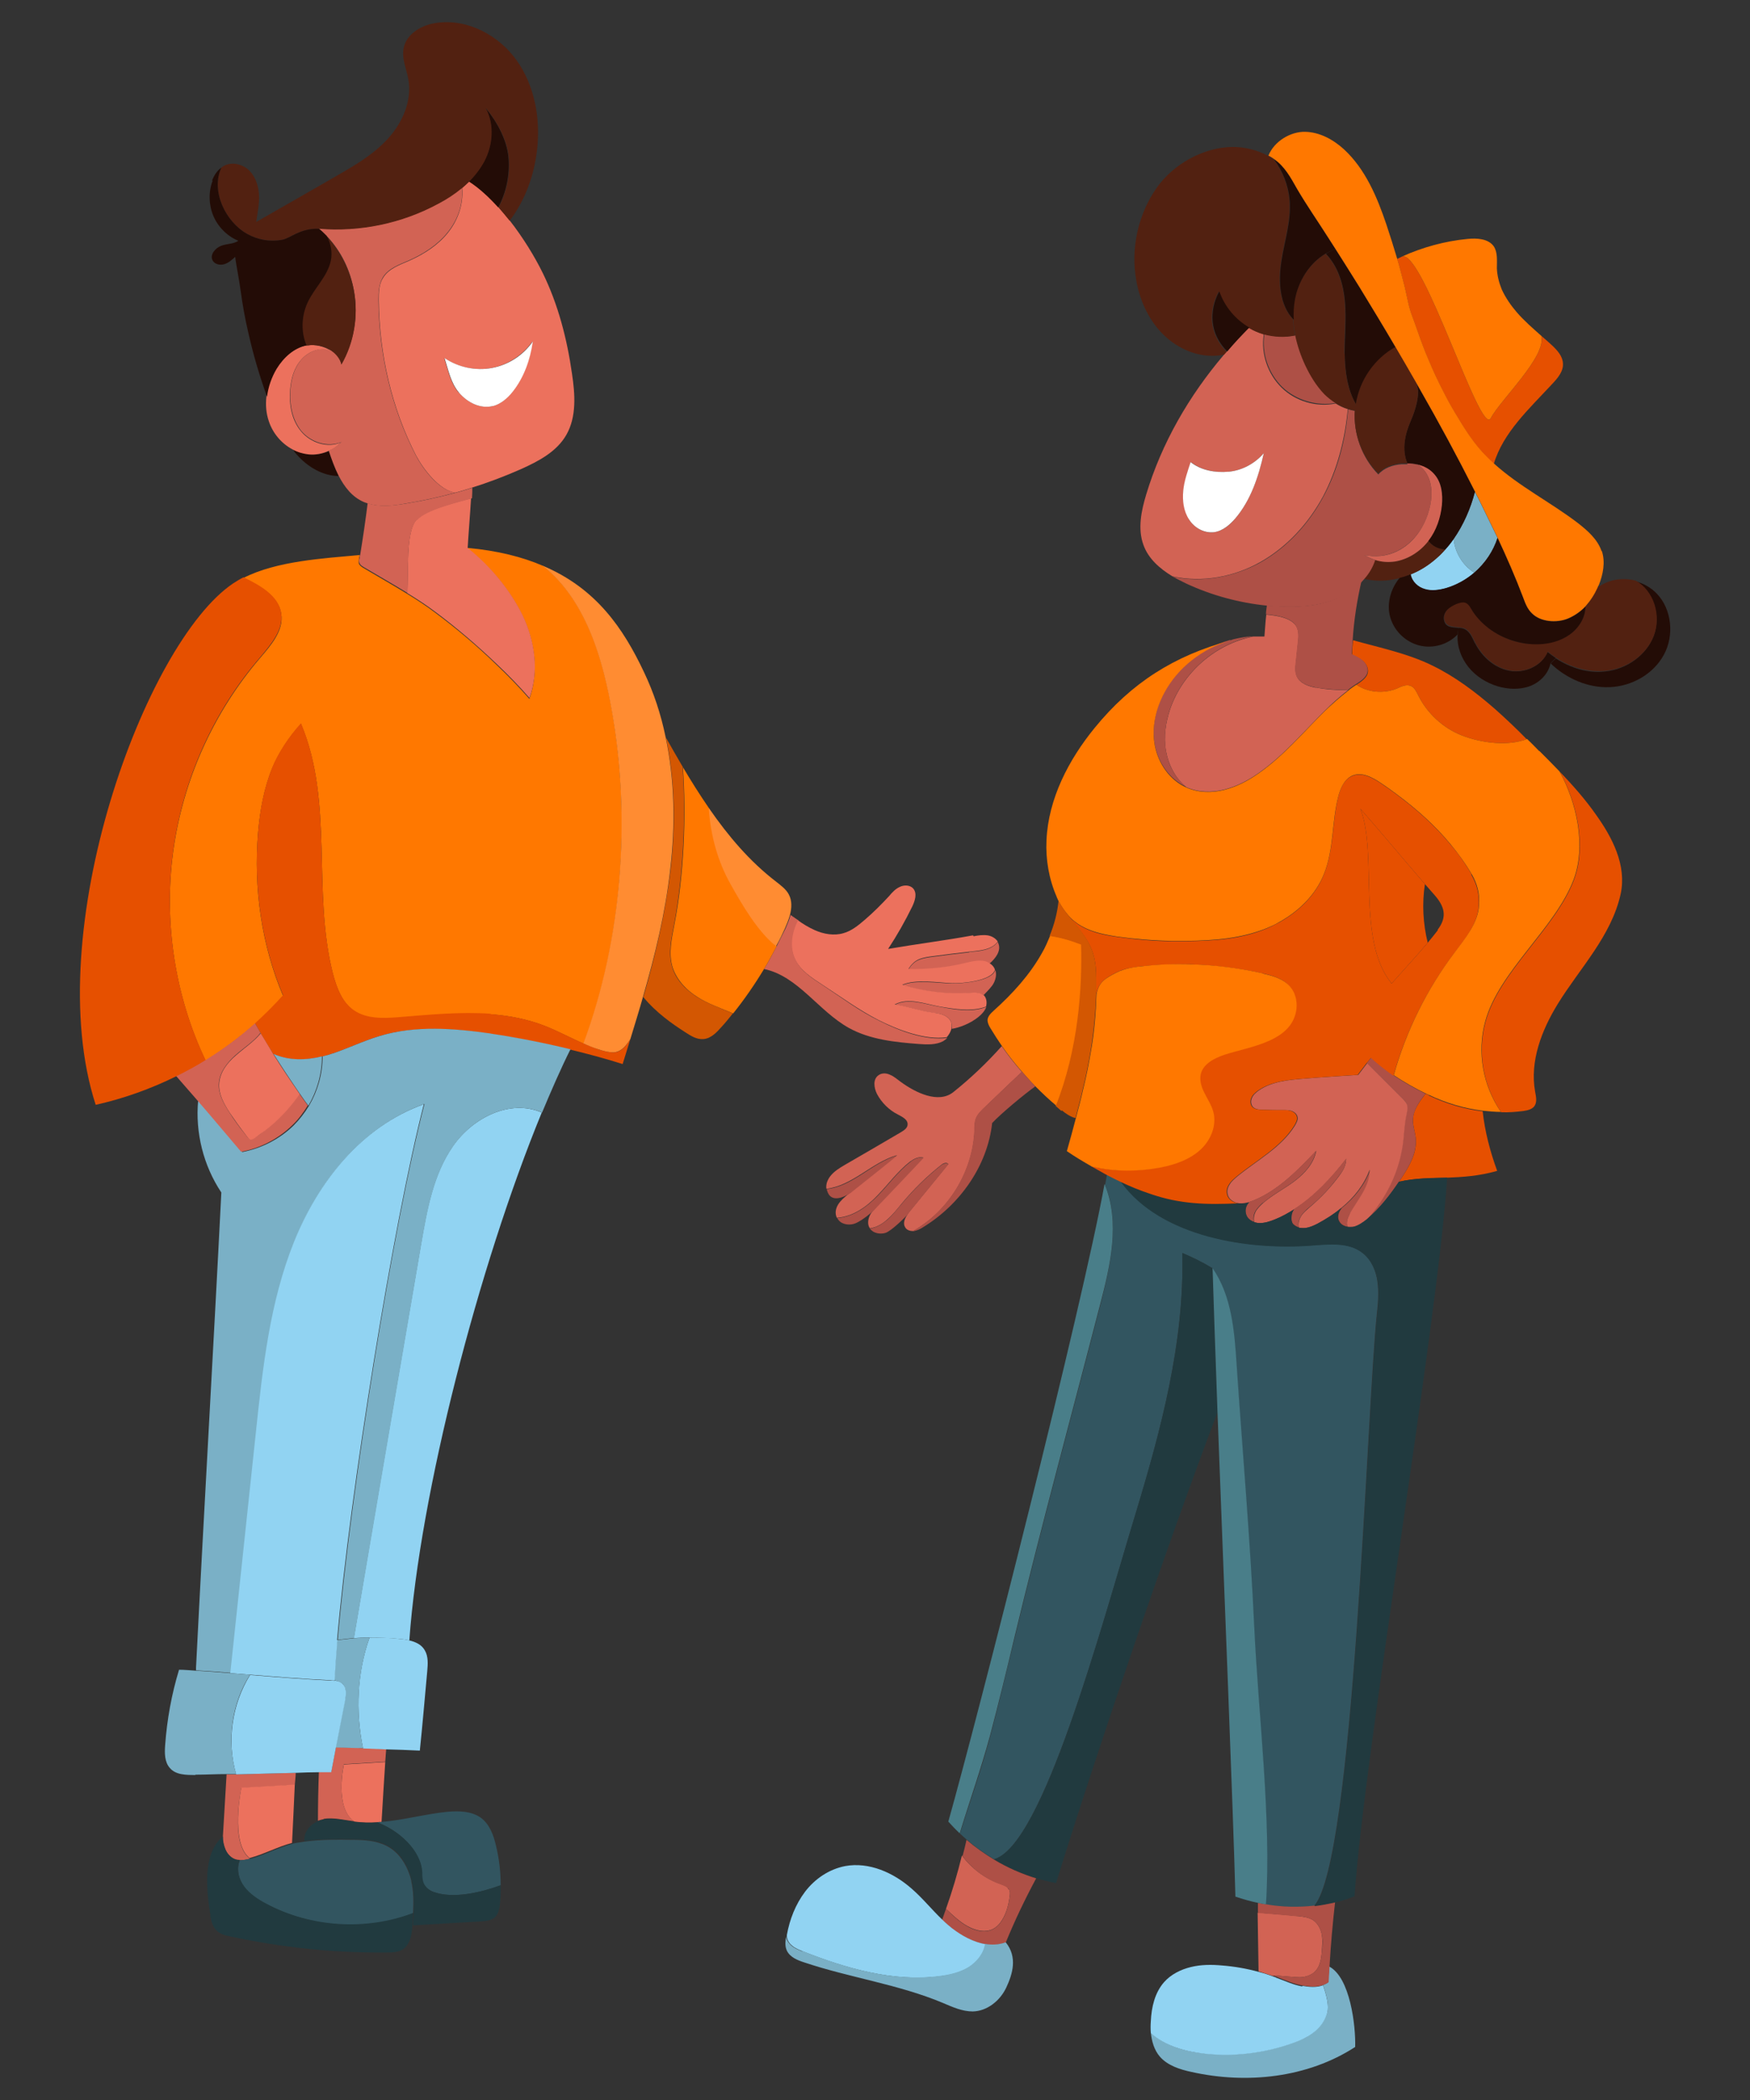 <?xml version="1.0" encoding="UTF-8"?>
<svg xmlns="http://www.w3.org/2000/svg" id="Ebene_1" data-name="Ebene 1" version="1.1" viewBox="0 0 566.9 680.3">
  <rect x="0" y="0" width="566.9" height="680.3" fill="#333333" stroke="none"/>
  <defs>
    <style>
      .cls-1 {
        fill: #ff8c32;
      }

      .cls-1, .cls-2, .cls-3, .cls-4, .cls-5, .cls-6, .cls-7, .cls-8, .cls-9, .cls-10, .cls-11, .cls-12, .cls-13, .cls-14, .cls-15 {
        stroke-width: 0px;
      }

      .cls-2 {
        fill: #213a3f;
      }

      .cls-3 {
        fill: #522111;
      }

      .cls-4 {
        fill: #d35702;
      }

      .cls-5 {
        fill: #230c06;
      }

      .cls-6 {
        fill: #e65000;
      }

      .cls-7 {
        fill: #7ab0c6;
      }

      .cls-8 {
        fill: #ff7800;
      }

      .cls-9 {
        fill: #325560;
      }

      .cls-10 {
        fill: #d26354;
      }

      .cls-11 {
        fill: #91d3f2;
      }

      .cls-12 {
        fill: #ae5046;
      }

      .cls-13 {
        fill: #fff;
      }

      .cls-14 {
        fill: #ec715d;
      }

      .cls-15 {
        fill: #497e89;
      }
    </style>
  </defs>
  <g>
    <path class="cls-10" d="M95.8,574.2c0,1.2-.2,2.6-.3,4l-17.3,1s-3.9,18.1,2.8,22.9h0c-1.1.3-2.2.5-3.3.5-.7,0-1.3-.1-1.9-.4-1.3-.6-2.2-1.8-2.8-3.1s-.9-2.7-.8-4.1c.4-6.8.8-13.7,1.2-20.2,1,0,2.1,0,3.1,0,6.5-.2,12.9-.3,19.3-.5Z"></path>
    <path class="cls-14" d="M81,602c-6.6-4.8-2.8-22.9-2.8-22.9l17.3-1c-.3,6.1-.6,13.6-.9,18.9-4.6,1.2-8.7,3.5-13.4,4.8,0,0-.2,0-.3,0h0Z"></path>
    <path class="cls-9" d="M133.2,609.3c.8,3.4.8,7,.6,10.5-15.3,5.9-33.2,4.7-47.7-3.1-2.7-1.4-5.3-3.1-7-5.5-1.8-2.4-2.6-5.7-1.4-8.6h0c1.1,0,2.2-.2,3.3-.5,0,0,.2,0,.3,0,4.7-1.3,8.8-3.6,13.4-4.8.6-.2,1.3-.3,1.9-.4.6-.1,1.3-.2,1.9-.3,5.1-.7,10.3-.7,15.4-.6,3.9,0,7.9.2,11.4,2,4.3,2.2,6.9,6.8,8,11.5Z"></path>
    <path class="cls-14" d="M111.4,571.6l13.4-.8c-.4,6.1-.8,12.6-1.2,19.4-.5,0-1,0-1.5.1-2.4.2-4.8.1-7.3-.2-6.6-4.4-3.4-18.5-3.4-18.5Z"></path>
    <path class="cls-10" d="M104.9,589.3c-.6.1-1.3.3-1.9.5,0-5.3.1-10.4.3-15.9,1.3,0,2.6,0,4,0,.5-2.6,1-5.2,1.5-7.9,2.9,0,5.9.2,8.9.3,2.5,0,4.9.2,7.4.3-.1,1.3-.2,2.7-.3,4.1l-13.4.8s-3.2,14.2,3.4,18.5c-3.3-.4-6.7-1.3-10-.8Z"></path>
    <path class="cls-10" d="M314,308.4c3-.3,7.1-.4,9.2-3.3,0,.2.2.3.2.5,1,2.3-.8,4.8-2.9,6.6-.8-.5-1.7-.7-2.6-.8-1.7-.1-3.3.3-5,.7-6.1,1.4-12.4,2.1-18.6,2,.8-1.4,1.9-2.6,3.5-3.2,1.5-.6,3.2-.8,4.8-1,3.8-.5,7.6-1,11.4-1.4Z"></path>
    <path class="cls-10" d="M318.6,322.4c-1.2-.9-2.8-.8-4.3-.7-7.4.5-14.9-.3-21.9-2.6,4.3-1.8,11.5-.6,16.1-.5,2.7,0,12.9-.6,13.9-4.4.5,1.3.2,2.8-.4,4.1-.7,1.4-1.9,2.5-3.4,4.1Z"></path>
    <path class="cls-10" d="M319.5,326.2c-.5,1.3-1.4,2.3-2.5,3.2-2.7,2.2-6.2,3.5-8.7,3.9.2-.9,0-1.9-.4-2.7-1.1-1.8-3.5-2.3-5.7-2.5-4.1-.5-8.2-2.1-12.3-2.6,4.5-2.3,9.6-.2,14.8.7,4.8.9,10.2,1.8,14.8,0Z"></path>
    <path class="cls-14" d="M315.4,303.3c1.5-.3,3-.5,4.5-.3,1.3.2,2.6.9,3.3,2-2.1,2.9-6.2,2.9-9.2,3.3-3.8.4-7.6.9-11.4,1.4-1.6.2-3.3.4-4.8,1-1.5.6-2.7,1.8-3.5,3.2,6.3.1,12.5-.5,18.6-2,1.6-.4,3.3-.8,5-.7.9,0,1.9.3,2.6.8.7.4,1.2.9,1.6,1.6,0,.2.2.3.2.5-1,3.8-11.2,4.5-13.9,4.4-4.6-.2-11.8-1.4-16.1.5,7,2.2,14.5,3.1,21.9,2.6,1.5-.1,3.2-.2,4.3.7,0,0,0,0,.1,0,1,.9,1.2,2.5.8,3.8-4.6,1.7-10,.8-14.8,0-5.1-.9-10.3-3.1-14.8-.7,4.1.5,8.2,2.1,12.3,2.6,2.1.3,4.5.7,5.7,2.5.5.8.6,1.8.4,2.7-.2,1-.8,2-1.5,2.8-7,1-15.6-2.3-22-5.5-6.3-3.2-12-7.4-18-11.3-3.5-2.3-7.4-4.7-9.2-8.5-1.9-3.9-1.3-8.6.8-12.7,1.8,1.3,3.6,2.4,5.6,3.3,2.9,1.3,6.3,1.9,9.3,1,2.6-.7,4.8-2.5,6.9-4.3,2.8-2.4,5.4-5,7.9-7.7,1-1.2,2.1-2.4,3.5-3,1.4-.7,3.3-.6,4.3.5,1.4,1.6.6,4-.3,5.9-2.3,4.7-4.9,9.3-7.8,13.7,9.3-1.6,18.2-2.7,27.5-4.4Z"></path>
    <path class="cls-10" d="M258.5,298.2c-2.1,4.1-2.7,8.8-.8,12.7,1.8,3.8,5.7,6.2,9.2,8.5,5.9,3.9,11.6,8.2,18,11.3,6.3,3.2,14.9,6.5,22,5.5-.4.4-.9.8-1.4,1.1-2.3,1.2-5.1,1.1-7.8.9-7.8-.6-15.8-1.4-22.7-5.2-9.9-5.5-16.5-16.8-27.5-19.1h0c1.5-2.4,2.8-4.9,4.1-7.4,1-1.9,1.9-3.9,2.9-5.8.6-1.4,1.2-2.8,1.6-4.3.9.6,1.7,1.2,2.6,1.8Z"></path>
    <path class="cls-8" d="M221.1,248.3c2.7,4.6,5.6,9.2,8.7,13.7h0c.6,8.5,2.8,16.9,7.1,24.5,3.7,6.5,8.7,15.3,14.7,20-1.3,2.5-2.6,4.9-4.1,7.4-3,5-6.4,9.9-10,14.4-4.2-1.8-8.2-3.1-11.7-5.4-3.5-2.2-6.6-5.5-7.9-9.5-1.4-4.5-.3-9.4.6-14.1,3-15.4,3.9-35.1,2.7-51h0Z"></path>
    <path class="cls-4" d="M215.6,238.7c1.8,3.2,3.6,6.4,5.5,9.6h0c1.2,16,.2,35.6-2.7,51-.9,4.7-2,9.5-.6,14.1,1.2,4,4.3,7.2,7.9,9.5,3.5,2.2,7.5,3.6,11.7,5.4-1.2,1.5-2.4,3-3.7,4.4-1.6,1.8-3.4,3.7-5.8,3.9-2.1.2-4.1-1-5.9-2.2-4.2-2.7-9.4-6.3-13.6-11.4,3.9-13.5,7.1-27,8.8-41.1,1.7-14.3,1.5-29.1-1.5-43.1Z"></path>
    <path class="cls-1" d="M229.8,262c6.1,8.8,13,17,21.6,23.6,1.5,1.2,3.2,2.4,4.1,4.1,1.1,2,1,4.4.4,6.7-.4,1.5-1,2.9-1.6,4.3-.9,2-1.8,3.9-2.9,5.8-5.9-4.6-11-13.4-14.7-20-4.3-7.6-6.5-16-7.1-24.5h0Z"></path>
    <path class="cls-8" d="M151.6,177.5c9.6.9,17.6,2.9,24.3,5.8h0c14.6,11.5,19.7,31.8,22.4,47.1,6.1,35.2,3.3,74-9.2,107.7-4.2-1.8-8.2-4-12.5-5.7-5.6-2.2-11.6-3.4-17.6-3.8-9.9-.7-19.9.3-29.8,1.1-5,.4-10.4.6-14.5-2.2-3.9-2.7-5.7-7.6-6.9-12.2-6.7-26.6.4-55.4-10.3-80.8-3.9,4.2-7.3,9.5-9.3,14.3-2.7,6.6-4,13.8-4.6,21-1.5,17.9,1.1,36.3,8.1,52.8-2.8,3.2-5.9,6.3-9.1,9.1-5,4.4-10.4,8.4-16,11.9-9.9-20.8-13.6-44.7-10.5-67.7,3.1-23,13-45.1,28.2-62.8,3.5-4.1,7.7-8.9,6.8-14.3-.9-5.7-6.9-9-12.2-11.6,10.8-5.5,25.8-6.3,37.6-7.4,0,.4-.1.7-.2,1.1,0,.6-.2,1.2,0,1.8.3.5.8.9,1.3,1.2,4.7,2.8,9.5,5.5,14.2,8.4h0c3.1,1.9,6.2,3.9,9.1,6.1,7,5.2,13.6,10.8,19.9,16.9,3.7,3.5,7.3,7.2,10.7,11.1,3.1-8.7,1.8-18.6-2.2-26.9-4-8.3-10.6-16.1-17.8-21.8Z"></path>
    <path class="cls-6" d="M158.9,328.5c6,.5,12,1.6,17.6,3.8,4.3,1.7,8.3,3.9,12.5,5.7,1.5.6,3,1.2,4.5,1.8,1.7.6,3.5,1.1,5.3,1.1,1.8,0,3.6-1.3,5.4-4.3-.8,2.7-1.7,5.4-2.5,8.1-5.6-1.8-11.3-3.3-17-4.7-8.6-2.1-17.2-3.8-26-5.1-12-1.8-24.4-2.7-36,.8-5.6,1.7-10.9,4.4-16.6,6.1-.6.2-1.3.4-1.9.5-5.2,1.2-10.7,1.4-15.7-.9h0c-1.4-2.3-2.8-4.5-4.1-6.8-.6-1-1.2-2.1-1.8-3.1,3.2-2.9,6.2-5.9,9.1-9.1-7-16.5-9.6-34.9-8.1-52.8.6-7.2,1.9-14.3,4.6-21,1.9-4.7,5.4-10,9.3-14.3,10.7,25.4,3.6,54.2,10.3,80.8,1.2,4.6,2.9,9.5,6.9,12.2,4.1,2.8,9.5,2.6,14.5,2.2,9.9-.8,19.9-1.8,29.8-1.1Z"></path>
    <path class="cls-14" d="M152,58.7c3.2,2.1,6.5,5,9.5,8.4,1.2,1.4,2.4,2.8,3.6,4.3,4.3,5.5,8.1,11.7,10.7,17,5,10.2,7.9,21.4,9.5,32.7,1,6.6,1.5,13.9-1.8,19.7-3.1,5.5-9,8.6-14.8,11.2-5.2,2.3-10.5,4.3-15.9,6h0c-1.8.6-3.5,1.1-5.3,1.6-5.1-.7-10.3-7.5-12.7-12-8-15.5-11.9-32.9-12.1-50.3,0-2.5,0-5.2,1.4-7.3,1.8-3,5.4-4.2,8.6-5.6,4.7-2.1,9.2-5,12.4-9,3.2-4,5.1-9.2,4.6-14.5.8-.7,1.5-1.3,2.3-2.1h0ZM148.7,127.2c2.7,3.2,7.1,5.4,11.1,4.3,2.5-.7,4.5-2.5,6.1-4.5,3.7-4.6,5.8-10.6,6.6-16.4-3.1,4.4-7.9,7.6-13.2,8.6-5.3,1-10.9-.2-15.4-3.2,1.3,4,2,8,4.7,11.2Z"></path>
    <path class="cls-1" d="M175.9,183.3c17.2,7.3,26,20.2,32.7,34.4,3.2,6.7,5.5,13.7,7,21,3,14,3.2,28.8,1.5,43.1-1.6,14.1-4.9,27.6-8.8,41.1-1.3,4.6-2.7,9.1-4.1,13.7-1.8,2.9-3.5,4.2-5.4,4.3-1.8,0-3.6-.5-5.3-1.1-1.5-.5-3-1.1-4.5-1.8,12.5-33.8,15.4-72.5,9.2-107.7-2.7-15.2-7.8-35.5-22.4-47Z"></path>
    <path class="cls-14" d="M171.6,226.2c-3.4-3.9-7-7.6-10.7-11.1-6.3-6-12.9-11.7-19.9-16.9-2.9-2.2-6-4.2-9.1-6.1h0c.5-6.9-.5-19.7,2.9-23.6,3.1-3.5,13.2-5.8,17.8-7.1-.3,5.1-.9,12.3-1.1,16.1,7.2,5.7,13.8,13.6,17.8,21.8,4,8.3,5.4,18.2,2.2,26.9Z"></path>
    <path class="cls-11" d="M146.7,371.3c6.4-9.2,18.5-15.4,28.8-10.9h0c-20.5,49.9-39.5,123.4-42.9,171-1.1-.3-2.2-.4-3.2-.5-3.2-.3-6.5-.4-9.7-.4-1.7,0-3.5,0-5.1.2h0c7.2-42.7,14.5-85.2,21.8-127.8,1.9-11,3.9-22.4,10.3-31.6Z"></path>
    <path class="cls-7" d="M158.8,334.8c8.7,1.3,17.4,3,26,5.1-3.1,6.2-6.1,13.1-9.2,20.5h0c-10.4-4.5-22.5,1.7-28.8,10.9-6.4,9.2-8.4,20.6-10.3,31.6-7.3,42.5-14.5,85-21.8,127.7h0c-1.8.2-3.6.4-5.3.6h0c4.1-47.6,18.1-135.2,28.1-173.6-20.3,7.3-34.4,25.2-42.1,44.7-7.8,19.5-10,40.6-12.3,61.5-2.8,26-5.5,52.1-8.3,78.1-3.8-.3-7.6-.6-11.3-.8v-.9c2.6-51.5,5.6-102.4,8.2-153.9-5.8-8.7-8.5-19.4-7.5-29.9,4.8,5.5,9.5,11.2,14.3,16.8,6.2-1.2,12.1-4.2,16.6-8.6,1.9-1.9,3.6-4.1,5-6.4,2.8-4.8,4.4-10.3,4.4-16,.6-.2,1.3-.3,1.9-.5,5.6-1.7,10.9-4.4,16.6-6.1,11.6-3.5,24-2.5,36-.8Z"></path>
    <path class="cls-5" d="M157.4,35.1c3.6,4.3,6.8,10.3,7.3,15.8.5,5.5-.6,11.2-3.3,16.3-3-3.3-6.2-6.3-9.5-8.4h0c1.9-1.9,3.6-4.1,4.9-6.5,2.8-5.3,3.3-12,.5-17.2Z"></path>
    <path class="cls-13" d="M159.8,131.5c-4.1,1.1-8.4-1.1-11.1-4.3s-3.4-7.2-4.7-11.2c4.5,3,10.1,4.2,15.4,3.2,5.3-1,10.1-4.1,13.2-8.6-.8,5.9-2.9,11.8-6.6,16.4-1.6,2-3.7,3.8-6.1,4.5Z"></path>
    <path class="cls-11" d="M119.7,530.5c3.2,0,6.4,0,9.7.4,1.1.1,2.2.2,3.2.5,2.1.5,4,1.4,5,3.2,1.2,2,1,4.5.8,6.8-.8,8.7-1.5,17-2.4,25.7-3.7-.2-7.3-.3-11-.4-2.5-.1-4.9-.2-7.4-.3h0c-2.5-12.1-1.9-24.7,2.1-35.9Z"></path>
    <path class="cls-10" d="M134.9,168.5c-3.5,3.9-2.5,16.7-2.9,23.6-4.7-2.9-9.5-5.6-14.2-8.4-.5-.3-1.1-.7-1.3-1.2-.3-.6-.2-1.2,0-1.8,0-.4.1-.7.2-1.1.9-5.5,1.7-11,2.4-16.6,3.8,1.3,8,.8,12,.2,5.6-.9,11.1-2.1,16.6-3.6,1.8-.5,3.5-1,5.3-1.6,0,.9,0,2.1-.1,3.4-4.5,1.4-14.7,3.6-17.8,7.1Z"></path>
    <path class="cls-9" d="M155.7,588.8c2.9,2.1,4.2,5.7,5,9.2,1,4.2,1.5,8.4,1.5,12.7-6.3,2.4-15.4,4.5-21.7,2.2-1.5-.5-2.8-1.5-3.4-2.9-.5-1.1-.4-2.4-.5-3.6-.4-7.2-7.6-13.6-14.5-16.1.5,0,1,0,1.5-.1,7.2-.6,14.3-2.6,21.5-3.3,3.6-.3,7.6-.2,10.6,1.9Z"></path>
    <path class="cls-7" d="M109.3,531.3c1.7-.2,3.5-.4,5.3-.6,1.7-.1,3.4-.2,5.1-.2-3.9,11.2-4.6,23.7-2.1,35.8h0c-3,0-5.9-.2-8.9-.2,1-5.1,2-10.2,3-15.3.4-1.8.6-4-.7-5.3-.7-.7-1.7-1-2.7-1.2.2-3.9.5-8.3.9-13.1h0Z"></path>
    <path class="cls-11" d="M109.3,531.3c-.4,4.8-.7,9.2-.9,13.1-.5,0-.9,0-1.4-.1-8.5-.4-17.2-1.1-26-1.8-2.1-.2-4.2-.3-6.4-.5,2.8-26,5.5-52.1,8.3-78.1,2.2-20.9,4.5-42,12.3-61.5,7.8-19.5,21.8-37.4,42.1-44.7-9.9,38.4-24,126-28.1,173.6Z"></path>
    <path class="cls-2" d="M140.5,612.9c6.3,2.3,15.4.1,21.7-2.2,0,1.9,0,3.8-.2,5.7-.2,1.8-.5,3.8-1.9,4.9-1.1.8-2.6,1-3.9,1.1-6.4.4-16,.9-22.4,1.3,0-1.3.2-2.6.2-3.9.2-3.5.1-7.1-.6-10.5-1.1-4.7-3.7-9.3-8-11.5-3.5-1.8-7.5-1.9-11.4-2-5.1,0-10.3-.1-15.4.6-.2-3.1,1.9-5.4,4.5-6.5.6-.2,1.2-.4,1.9-.5,3.3-.6,6.6.3,10,.8,2.4.3,4.9.3,7.3.2,6.9,2.6,14.1,8.9,14.5,16.1,0,1.2,0,2.5.5,3.6.6,1.4,2,2.4,3.4,2.9Z"></path>
    <path class="cls-11" d="M108.4,544.4c1,.1,2,.4,2.7,1.2,1.3,1.3,1,3.5.7,5.3-1,5-2,10.2-3,15.3-.5,2.6-1,5.2-1.5,7.9-1.3,0-2.6,0-4,0-2.5,0-5,.1-7.5.2-6.5.2-12.9.3-19.3.5-3.1-10.7-1.4-22.7,4.5-32.2,8.8.7,17.5,1.4,26,1.8.5,0,.9,0,1.4.1Z"></path>
    <path class="cls-5" d="M106.5,146.1c.9,2.7,1.9,5.5,3.2,8.1h0c-5.1,0-10.2-3-13.7-7.1-.4-.4-.7-.8-1-1.5,1.6.8,3.3,1.4,5.2,1.6,2.2.2,4.4-.2,6.4-1.1Z"></path>
    <path class="cls-10" d="M147.5,159.6c-5.5,1.5-11,2.7-16.6,3.6-4,.7-8.2,1.1-12-.2-.4-.1-.8-.3-1.1-.4-3.7-1.6-6.2-4.8-8.1-8.5-1.3-2.6-2.3-5.4-3.2-8.1,1.5-.7,2.9-1.6,4.1-2.8-4.5,1.9-10,0-13-3.6-3-3.7-3.9-8.8-3.5-13.6.3-3.5,1.3-7.1,3.7-9.7,2.4-2.6,6.3-4.1,9.5-2.8,1.7,1.1,2.9,2.6,3.3,4.5,4-7.1,5.5-15.5,4.1-23.6-1.2-6.9-4.2-13.1-9-18.1,0,0,0,0,0,0-.8-.8-1.6-1.6-2.5-2.3,13.3,1.1,26.9-1.7,38.7-8.1,2.7-1.5,5.4-3.2,7.7-5.1.6,5.2-1.3,10.4-4.6,14.5-3.2,4-7.7,6.9-12.4,9-3.2,1.4-6.8,2.6-8.6,5.6-1.3,2.2-1.4,4.8-1.4,7.3.2,17.4,4.1,34.9,12.1,50.3,2.4,4.6,7.6,11.4,12.7,12Z"></path>
    <path class="cls-14" d="M86.3,128.5h0c.4-3.2,1.4-6.3,3.1-9,2.2-3.6,5.6-6.7,9.7-7.6.2,0,.3,0,.5,0,2.5-.4,5.4.3,7.6,1.7-3.2-1.3-7.1.1-9.5,2.8-2.4,2.6-3.4,6.2-3.7,9.7-.4,4.8.4,9.9,3.5,13.6,3,3.7,8.6,5.6,13,3.6-1.2,1.2-2.5,2.1-4.1,2.8-2,.9-4.2,1.3-6.4,1.1-1.8-.2-3.6-.7-5.2-1.6,0,0,0,0,0,0-3.6-1.9-6.4-5.2-7.7-9.1-.9-2.6-1.1-5.3-.8-8Z"></path>
    <path class="cls-3" d="M105.7,76.4c4.7,5,7.8,11.3,9,18.1,1.4,8,0,16.5-4.1,23.6-.4-1.8-1.7-3.4-3.3-4.5-2.2-1.5-5.1-2.1-7.6-1.7-.2,0-.3,0-.5,0h0c-1.8-4.2-1.7-9.4.3-13.8,1.1-2.4,2.7-4.5,4.2-6.7,1.5-2.2,2.9-4.5,3.4-7.1.5-2.6,0-5.5-1.4-7.9Z"></path>
    <path class="cls-7" d="M104.3,342.2c0,5.7-1.6,11.2-4.4,16-.9-1.2-1.8-2.5-2.7-3.8-2.9-4.2-5.8-8.6-8.6-13h0c4.9,2.2,10.5,2.1,15.7.8Z"></path>
    <path class="cls-10" d="M66.6,343.4c5.7-3.5,11.1-7.5,16-11.9.6,1,1.2,2,1.8,3.1-2.3,2.9-5.4,4.8-8.1,7.2-2.7,2.4-5.2,5.6-5.4,9.2-.2,3.3,1.5,6.4,3.3,9.2,1.6,2.5,3.3,4.9,5.2,7.2,1.1,1.4,1.4,2.3,3,1.2,1.2-.7,2.3-1.5,3.3-2.4,4.3-3.3,8.1-7.3,11.3-11.9.9,1.3,1.8,2.6,2.7,3.8-1.4,2.3-3,4.5-5,6.4-4.5,4.4-10.4,7.5-16.6,8.6-4.8-5.6-9.5-11.3-14.3-16.8-2.3-2.6-4.5-5.2-6.8-7.8h0c3.2-1.6,6.4-3.3,9.4-5.2Z"></path>
    <path class="cls-14" d="M84.4,334.6c1.3,2.2,2.7,4.5,4.1,6.8,2.7,4.4,5.7,8.8,8.6,13-3.2,4.6-7,8.6-11.3,11.9-1.1.8-2.2,1.6-3.3,2.4-1.7,1.1-1.9.2-3-1.2-1.8-2.3-3.5-4.7-5.2-7.2-1.8-2.8-3.5-5.9-3.3-9.2.2-3.7,2.6-6.8,5.4-9.2,2.7-2.4,5.8-4.4,8.1-7.2Z"></path>
    <path class="cls-6" d="M56.1,275.7c-3.1,23,.6,47,10.5,67.7-3,1.9-6.2,3.6-9.4,5.2-8.3,4.1-17.2,7.3-26.2,9.3-18.2-56,15.9-149.6,44.5-168.9,1.1-.7,2.2-1.4,3.4-2h0c5.3,2.6,11.3,5.9,12.2,11.6.8,5.4-3.3,10.1-6.8,14.3-15.2,17.6-25.1,39.7-28.2,62.8Z"></path>
    <path class="cls-2" d="M68.2,620.6c-1.2-7.5-2.9-19.9,4-25.7,0,1.4.3,2.8.8,4.1s1.5,2.5,2.8,3.1c.6.3,1.3.4,1.9.4h0c-1.2,2.9-.4,6.2,1.4,8.6,1.8,2.4,4.4,4.1,7,5.5,14.5,7.8,32.5,8.9,47.7,3.1,0,1.3-.1,2.6-.2,3.9-.2,3-.7,6.5-3.3,8-1.4.8-3.1.9-4.7.9-17.1.2-34.3-1.6-51-5.2-1.6-.3-3.2-.7-4.4-1.9-1.3-1.2-1.8-3.1-2.1-4.9Z"></path>
    <path class="cls-3" d="M157.4,35.1c2.8,5.2,2.3,11.9-.5,17.2-1.3,2.4-3,4.6-4.9,6.5-.7.7-1.5,1.4-2.3,2.1-2.4,2-5,3.7-7.7,5.1-11.8,6.4-25.4,9.2-38.7,8.1-6.2-.2-9.4,3.2-12,3.6-3.8.6-7.8,0-11.2-1.9-7-3.9-11.9-13.7-8.4-21.5.4-.3.8-.6,1.3-.8,2.6-1.1,5.8-.2,7.8,1.8,2,2,2.9,4.9,3.1,7.7.2,2.8-.5,6-.9,8.9,8.4-4.8,16.8-9.6,25.3-14.5,6.1-3.5,12.4-7.1,17.2-12.3,4.8-5.2,8-12.3,6.8-19.3-.6-3.5-2.3-6.9-1.5-10.4,1-4.6,6-7.4,10.7-8,9.9-1.4,20.1,4,25.9,12.2,5.8,8.2,7.7,18.7,6.6,28.7-.9,8.2-3.7,16.3-8.9,23.2-1.2-1.5-2.4-2.9-3.6-4.3,2.7-5.1,3.8-10.8,3.3-16.3-.5-5.5-3.7-11.4-7.3-15.8Z"></path>
    <path class="cls-5" d="M68.7,58.5c.6-1.6,1.6-3.2,3-4.2-3.5,7.7,1.4,17.6,8.4,21.5,3.4,1.9,7.4,2.6,11.2,1.9,2.7-.4,5.8-3.8,12-3.6.9.7,1.7,1.5,2.5,2.3,0,0,0,0,0,0,1.4,2.4,1.9,5.3,1.4,7.9-.5,2.6-1.9,4.9-3.4,7.1-1.5,2.2-3.1,4.3-4.2,6.7-2,4.4-2.1,9.6-.3,13.8h0c-4.1.8-7.5,4-9.7,7.6-1.6,2.7-2.7,5.8-3.1,9-2.5-6.9-4.5-13.8-6.1-20.9-1-4.3-1.8-8.7-2.4-13.1-.3-2.1-.7-4.7-1.1-6.8-.1-.6-.6-3.3-.7-4.5-1.1,1-2.2,2-3.6,2.4-1.4.4-3.2,0-3.8-1.4-.8-1.8,1-3.9,2.9-4.6,1.9-.7,3.9-.5,5.5-1.6-3.6-1.5-6.6-4.5-8.1-8.1-1.5-3.6-1.6-7.8-.2-11.4Z"></path>
    <path class="cls-7" d="M63.3,575c-3,0-6.4,0-8.3-2.3-1.7-1.9-1.7-4.8-1.5-7.4.6-8.3,2.1-16.5,4.5-24.4,1.8,0,3.5.2,5.3.3,3.7.2,7.5.5,11.3.8,2.1.2,4.2.3,6.4.5-6,9.4-7.6,21.5-4.5,32.2-1,0-2.1,0-3.1,0-3.4,0-6.7.2-10.1.2Z"></path>
  </g>
  <g>
    <path class="cls-6" d="M517,263.9c5.3,7.4,10,16.4,8,25.7-3,13.6-13.2,24-20.3,35.5-5.3,8.6-9.2,18.7-7.4,28.6.3,1.6.7,3.4-.3,4.7-.8,1-2.2,1.3-3.5,1.5-2.4.3-4.8.5-7.2.4-5.8-8.4-7.8-19.3-5.1-29.2,4.3-16.2,22.6-30.2,28.6-45.9,4.2-11,1.1-25-4.5-35.2,4.2,4.4,8.2,8.9,11.7,13.9Z"></path>
    <path class="cls-5" d="M504,213.3c4.8,3.1,10.5,4.9,16.1,4.2,6.8-.7,13.2-5.2,15.6-11.5,2.4-6.4,0-14.4-5.9-17.7,2.6.7,5,2,6.9,4,4.9,5.1,5.7,13.6,2.3,19.8-3.4,6.3-10.4,10.2-17.5,10.5s-14.1-2.8-19.2-7.7l1.7-1.6Z"></path>
    <path class="cls-6" d="M494.7,239.4c-6.2,2.4-14.8,1.3-21-1.1-6.2-2.4-11.4-7.2-14.3-13.1-.6-1.2-1.2-2.5-2.4-3-1.5-.6-3.1.2-4.6.9-4.3,1.7-9.4,1.2-13-1.3h0c1.9-1.2,4.1-2.7,3.7-5-.2-1.1-.8-2-1.6-2.7-.8-.7-2.5-1.6-3.5-2v-.3c0-1.5.2-3,.3-4.4,8.6,2.4,17.8,4.3,25.7,8.2,7.4,3.6,14,8.6,20.2,14,3.6,3.2,7.1,6.5,10.5,10Z"></path>
    <path class="cls-7" d="M479.7,163.1c1.8,3.7,3.6,7.4,5.4,11.1h0c-1.4,4.4-4,8.3-7.5,11.3h0c-3.6-2.2-6.3-6.4-6.7-10.9,3.2-4.6,5.5-9.9,6.9-15.3.6,1.3,1.3,2.5,1.9,3.8Z"></path>
    <path class="cls-5" d="M477.8,208.3c2.2,4.4,6.3,8.1,11.2,9,4.9.9,10.4-1.5,12.3-6.1.9.7,1.8,1.4,2.7,2l-1.7,1.6c-.7,3.5-3.5,6.3-6.8,7.5-3.3,1.2-7.1,1-10.4,0-3.6-1.1-7-3.2-9.4-6.2-2.4-3-3.8-6.8-3.5-10.6l.2-2.1c.9,0,1.8.2,2.4.6,1.5.9,2.2,2.8,3,4.4Z"></path>
    <path class="cls-3" d="M476.5,197c1.4,2.5,3.4,4.6,5.7,6.4,4.6,3.6,10.4,5.5,16.3,5.2,3.6-.1,7.2-1.1,10.1-3.2,2.9-2.1,5-5.5,5-9,1.6-1.8,2.9-3.8,3.9-6h0c3.4-2.7,8.1-3.4,12.4-2.3,0,0,0,0,0,0,5.9,3.3,8.3,11.3,5.9,17.7-2.4,6.4-8.8,10.8-15.6,11.5-5.6.6-11.4-1.1-16.1-4.2-.9-.6-1.9-1.3-2.7-2-1.9,4.6-7.5,7-12.3,6.1-4.9-.9-8.9-4.6-11.2-9-.8-1.6-1.5-3.4-3-4.4-.7-.4-1.5-.5-2.4-.6-2-.2-4.1-.2-4.6-2.4-.3-1.2.2-2.4.9-3.3.8-.9,1.9-1.5,3-2,2.5-1,3.6-.7,4.8,1.4Z"></path>
    <path class="cls-11" d="M477.6,185.5c-2.7,2.4-5.8,4.1-9.3,5.1-2.2.6-4.6.9-6.8.3-2.2-.6-4.2-2.4-4.6-4.8,3.1-1.2,5.9-3,8.4-5.2,1-.9,2-1.8,2.9-2.9,1-1.1,1.8-2.2,2.7-3.4.4,4.5,3.1,8.7,6.7,10.9h0Z"></path>
    <path class="cls-6" d="M462.9,354.9c5.5,2.6,11.4,4.4,17.4,5.1.7,6.5,2.4,13,4.7,19.3-6,1.7-11.2,2-16.2,2.2-5.2.2-10.2.1-15.6,1.3.3-.5.7-1,1-1.5,2.5-3.8,4.9-8.1,4.4-12.7-.2-1.9-.9-3.8-.9-5.7,0-3.2,2.1-6,4.1-8.6l1.1.5Z"></path>
    <path class="cls-3" d="M451.8,181.9c4.2-.6,8.1-3.1,10.7-6.5,0,0,.2-.2.2-.3,1.1,1.7,3.2,2.7,5.5,2.9-.9,1-1.8,2-2.9,2.9-2.5,2.2-5.3,4-8.4,5.2-1.2.5-2.4.9-3.6,1.2-3.8,1-7.7,1.1-11.4.2h0c1.5-1.8,2.7-3.8,3.5-6.1,2,.6,4.2.8,6.4.5Z"></path>
    <path class="cls-5" d="M467.1,163.6c.3-3.5,0-7.3-2.4-9.9-1.4-1.6-3.3-2.6-5.4-3.2,0,0,0,0,0,0-1.1-.3-2.3-.4-3.4-.4-2-4.7-.7-9.7,1.2-14,1.4-3.2,3.1-8.5,1.8-11.8.3.5.6,1.1.9,1.6,6.3,11,12.3,22.1,18,33.4-1.4,5.4-3.7,10.7-6.9,15.3-.8,1.2-1.7,2.3-2.7,3.4-2.3-.1-4.4-1.2-5.5-2.9,2.5-3.3,3.9-7.4,4.3-11.5Z"></path>
    <path class="cls-6" d="M461.6,286.4h0c-1,6.3-.6,12.9.9,19-3.8,4.5-7.8,8.8-11.7,13.2-11.5-14.2-4.4-41.7-10.1-56.6,7.2,8.2,13.8,16.2,20.9,24.4Z"></path>
    <path class="cls-12" d="M455.9,150.1c1.2,0,2.3.2,3.4.4,0,0,0,0,0,0,6.8,4.6,4.7,15.4.6,21.5s-10.8,9.3-17.9,7.8c1.1.7,2.2,1.2,3.5,1.6-.7,2.2-1.9,4.3-3.5,6.1-.3.3-.5.6-.9,1-2.3,2.5-5.2,4.4-8.4,5.6-5.7,2.3-12,2.7-18.1,2.4-1.4,0-2.7-.2-4.1-.3-9-.9-17.9-3.3-26.1-7.1-1.5-.7-3-1.5-4.5-2.3,9.6,2.1,20,.1,28.6-4.7,8.6-4.9,15.5-12.5,20.2-21.2,4.7-8.7,7.2-18.5,8-28.3.7.2,1.5.4,2.2.5-.5,7.5,2.3,15.2,7.6,20.6,1.8-2.1,4.7-3.1,7.5-3.3.6,0,1.3,0,1.9,0Z"></path>
    <path class="cls-3" d="M458.9,124.3c1.3,3.4-.5,8.7-1.8,11.8-1.9,4.3-3.1,9.4-1.2,14-.6,0-1.3,0-1.9,0-2.8.3-5.7,1.2-7.5,3.3-5.3-5.3-8.2-13.1-7.6-20.6,0-.5,0-1,.2-1.4s0-.5.1-.7c1.2-7.7,6-14.7,12.8-18.5,2.3,3.9,4.6,7.9,6.9,11.9,0,0,0,0,0,0Z"></path>
    <path class="cls-5" d="M485.1,174.2c3,6.4,5.8,12.8,8.3,19.4.7,1.9,1.4,3.8,2.9,5.2,2.8,2.8,8,3.1,11.5,1.7,2.2-.9,4.2-2.3,5.8-4,0,3.5-2.1,6.9-5,9-2.9,2.1-6.5,3.1-10.1,3.2-5.8.2-11.7-1.7-16.3-5.2-2.3-1.8-4.3-3.9-5.7-6.4-1.2-2.1-2.3-2.4-4.8-1.4-1.1.5-2.2,1.1-3,2-.8.9-1.2,2.2-.9,3.3.5,2.3,2.6,2.2,4.6,2.4l-.2,2.1c-3.1,3.3-8,4.7-12.4,3.6-4.4-1.1-8.1-4.6-9.4-9-1.3-4.3,0-9.3,3-12.9,1.2-.3,2.5-.7,3.6-1.2.4,2.4,2.4,4.2,4.6,4.8,2.2.7,4.6.3,6.8-.3,3.4-1,6.6-2.8,9.3-5.1,3.4-3,6.1-6.9,7.5-11.3Z"></path>
    <path class="cls-6" d="M481.9,148.3c-4.3-4.2-7.4-9.2-10.5-14.4-1.4-2.3-2.7-4.7-3.9-7.1-1.7-3.3-3.3-6.7-4.7-10.1-.7-1.6-1.3-3.1-1.9-4.7-1.2-3.1-2.2-6.3-3.4-9.4-1.2-3.1-1.7-6.5-2.5-9.8-.8-3-1.5-5.9-2.4-8.9h0c.5-.3,1.1-.5,1.6-.8,0,0,0,0,0,0,6.8-2.3,25.4,58.6,28.7,52.4,3.3-6.2,18.1-20,16.4-26.7,1.2,1,2.4,2.1,3.5,3.1,1.7,1.6,3.4,3.5,3.5,5.8.2,2.5-1.6,4.7-3.4,6.6-7.4,8-16,15.8-19,26-.7-.6-1.4-1.3-2.1-2Z"></path>
    <path class="cls-12" d="M457.7,362.9c0,1.9.7,3.8.9,5.7.5,4.5-1.9,8.9-4.4,12.7-.3.5-.7,1-1,1.5-3,4.5-6.3,8.7-10.4,12.1,6.1-6.9,10.1-14.8,11.5-23.9.5-3.2.5-6.6,1.2-9.8.2-1.2.6-2.4.2-3.5-.3-.8-.8-1.3-1.4-1.9-3.8-3.8-7.6-7.6-11.5-11.5.5-.6.9-1.1,1.4-1.7,2.3,2.1,4.7,4,7.3,5.8,3.3,2.2,6.8,4.2,10.3,5.9-2,2.5-4,5.3-4.1,8.6Z"></path>
    <path class="cls-10" d="M464.7,153.7c2.3,2.7,2.7,6.4,2.4,9.9-.4,4.1-1.8,8.2-4.3,11.5,0,0-.2.2-.2.3-2.7,3.4-6.5,5.8-10.7,6.5-2.1.3-4.3.2-6.4-.5-1.2-.4-2.4-.9-3.5-1.6,7.2,1.5,13.8-1.6,17.9-7.8s6.2-16.9-.6-21.5c2.1.5,4,1.5,5.4,3.2Z"></path>
    <path class="cls-10" d="M385.2,168.3c1.7,2.7,5,4.6,8.1,4.1,2.8-.4,5.1-2.3,6.9-4.5,5-5.9,7.5-13.6,9.2-21.1-2.8,3.3-7,5.6-11.3,6-4.3.4-8.9-.4-12.3-3.1-1,3-2.1,6.1-2.4,9.3-.3,3.2.1,6.6,1.9,9.3ZM404.6,106.2c1.5.9,3.1,1.6,4.8,2.1-1,6.3,1.3,12.9,5.8,17.3,4.5,4.4,11.3,6.4,17.5,5.1,1.2.8,2.5,1.4,3.9,1.8-.9,9.9-3.4,19.6-8,28.3-4.7,8.7-11.6,16.3-20.2,21.2-8.6,4.9-18.9,6.8-28.6,4.7h0c-4.1-2.5-7.8-5.7-9.4-10.2-1.9-5.2-.7-11,.9-16.3,5-16.6,13.8-31.9,25.2-45.3.3-.4.6-.8,1-1.1,2.3-2.6,4.7-5.2,7.1-7.7Z"></path>
    <path class="cls-12" d="M437.3,393.1c-.7,1.3-1.3,2.9-.8,4.3-1-.2-1.8-.6-2.4-1.4-1-1.3-.7-3.1.6-4.7,4.1-3.3,7.4-7.5,9.2-12.4,0,2.7-.9,5.1-2.2,7.4-1.3,2.3-2.9,4.5-4.2,6.8Z"></path>
    <path class="cls-5" d="M435.7,97.7c-.5-5.6-2.2-11.4-6.2-15.5h0c1-.6,2-1.1,3.1-1.5,2.6,4.1,5.2,8.2,7.8,12.4,3.9,6.4,7.8,12.8,11.6,19.3-6.8,3.8-11.6,10.8-12.8,18.5h0c-2.7-4.8-3.5-10.6-3.6-16.3,0-5.6.6-11.3.1-16.9Z"></path>
    <path class="cls-9" d="M425,403.4c5.6-.4,11.9-1.1,16.3,2.4,2.9,2.2,4.4,5.7,4.9,9.3s.2,7.2-.2,10.7c-3.3,31.9-7.3,176.8-20.3,191.6-5.2.6-10.5.4-15.7-.4,1.8-27.7-2.5-61.9-3.8-90-1.3-28.3-3.8-56.6-5.7-84.9-.7-10.9-1.6-22.3-7.8-31.3-3.1-1.9-6.4-3.5-9.7-4.9.7,29-6.9,57.3-15.3,85-11.2,36.9-29.9,107-45.7,111.4-3.1-1.9-6.1-4-8.9-6.4h0c-.7-.6-1.4-1.3-2.1-1.9,3.2-10.5,7-20.9,9.8-31.6,2.8-10.5,5.3-21.2,7.9-31.8,8.7-36.1,18.5-72,27.8-108,3.2-12.6,6.4-26.4,1.5-38.8h0c.2-1.2.4-2.3.6-3.3,1.5.8,3.1,1.6,4.6,2.3,13.1,18.1,41.8,22.2,62,20.6Z"></path>
    <path class="cls-7" d="M430.5,637c6.9,3.5,8.7,19.3,8.5,26.1-15.4,10-35.1,12.1-53,8.1-3.8-.8-7.8-2.1-10.3-5-1.8-2.1-2.6-4.9-2.9-7.7,4.7,4.3,11.2,6.1,17.6,6.7,10.3,1.1,20.8-.4,30.4-4.2,4.1-1.6,7.4-4.2,9-8.5,1-2.8-.3-6.7-1.2-9.5.6-.2,1.2-.5,1.7-.9,0-1.7.2-3.5.3-5.2Z"></path>
    <path class="cls-12" d="M409.5,108.2c3.3.9,6.8,1.1,10.2.4.7,3.3,1.8,6.5,3.2,9.5,1.6,3.4,3.5,6.7,6.2,9.4,1.1,1.2,2.4,2.2,3.8,3-6.2,1.2-13-.8-17.5-5.1-4.5-4.4-6.8-11-5.8-17.3Z"></path>
    <path class="cls-3" d="M435.6,114.6c0,5.6.8,11.5,3.6,16.3h0c0,.2,0,.5-.1.7,0,.5-.1,1-.2,1.4-.8-.1-1.5-.3-2.2-.5-1.4-.4-2.7-1.1-3.9-1.8-1.4-.9-2.7-1.9-3.8-3-2.6-2.7-4.6-6-6.2-9.4-1.4-3-2.5-6.2-3.2-9.5-.3-1.7-.6-3.4-.6-5.2-.1-2.2,0-4.3.4-6.5,1.1-6,4.7-11.7,10-14.9h0c4,4.1,5.7,9.9,6.2,15.5.5,5.6-.2,11.3-.1,16.9Z"></path>
    <path class="cls-10" d="M426.2,222.7c3.5.7,7,.9,10.6.8h0c-2.7,2.1-5.2,4.3-7.6,6.7-7,6.9-13.4,14.6-21.6,20.3-3.4,2.4-7.1,4.3-11.1,5.3-4,1-8.4.9-12.2-.8-3.6-2.9-5.8-7.3-6.6-11.8-.8-4.5-.1-9.2,1.4-13.6,4.1-11.8,14.7-21,26.9-23.4,1.2,0,2.4,0,3.6,0,.2-2.3.3-4.6.6-7.1,3,.3,8.1.9,9.8,3.9.8,1.5.7,3.3.5,5-.2,2.2-.5,4.4-.7,6.7-.2,1.5-.3,3,.3,4.4,1,2.3,3.7,3.2,6.2,3.7Z"></path>
    <path class="cls-11" d="M421.9,643.3c2.3.4,4.6.6,6.7-.2.9,2.8,2.2,6.7,1.2,9.5-1.5,4.3-4.9,6.8-9,8.5-9.6,3.8-20.1,5.3-30.4,4.2-6.4-.7-13-2.5-17.6-6.7-.1-1.3-.1-2.5,0-3.8.2-4.6,1.3-9.3,4.3-12.7,2.2-2.5,5.4-4.1,8.7-4.9,3.3-.8,6.7-.8,10-.5,4,.3,8.1,1,12,2.1,1.6.4,3.2.9,4.7,1.5.3.1.7.2,1,.4,2.8,1,5.5,2.3,8.4,2.8Z"></path>
    <path class="cls-10" d="M408.1,396.2c-.6,0-1.2-.1-1.8-.3-.3-1.2,0-2.5.5-3.5.6-1,1.5-1.9,2.4-2.7,3.1-2.7,6.9-4.6,10.2-7.1,3.3-2.5,6.2-5.7,7-9.8-6,6.3-12.2,12.7-20.1,16-.5.2-1.1.4-1.6.6-1.1.3-2.2.5-3.3.4-1.7-.2-3.4-1.3-3.7-2.9-.3-1.1,0-2.3.7-3.3.6-1,1.5-1.7,2.4-2.5,6.5-5.3,14.3-9.4,18.7-16.5.5-.9,1.1-1.9.8-2.9-.2-.8-1-1.5-1.8-1.8-.8-.3-1.7-.3-2.6-.3-2.3,0-4.5,0-6.8-.1-1.1,0-2.4-.1-3.2-.9-.7-.8-.8-2-.3-3,.4-1,1.3-1.7,2.1-2.3,4.3-3,9.8-3.5,15-3.9,5.8-.5,11.5-.8,17.3-1.2,1-1.3,1.9-2.5,2.9-3.8,3.9,3.9,7.7,7.7,11.5,11.5.6.6,1.1,1.2,1.4,1.9.4,1.1,0,2.3-.2,3.5-.7,3.2-.7,6.5-1.2,9.8-1.4,9.1-5.4,17-11.5,23.9-1.3,1.1-2.7,2.1-4.3,2.4-.7.2-1.4.2-2.1,0-.5-1.4.1-3,.8-4.3,1.3-2.3,2.9-4.5,4.2-6.8,1.3-2.3,2.2-4.7,2.2-7.4-1.8,4.9-5.1,9.1-9.2,12.4-2.4,2-5,3.6-7.7,5.1-1.3.7-2.6,1.3-4,1.4-.7,0-1.4,0-2-.1-.4-1.2,0-2.7.8-3.9.8-1.2,1.9-2,3-3,3.5-3,6.6-6.3,9.3-10,1.2-1.6,2.2-3.4,2.2-5.4-4.8,6.2-10.2,12.1-16.8,16.3-2.1,1.3-4.2,2.5-6.5,3.4-1.5.6-3.1,1.1-4.7,1.1Z"></path>
    <path class="cls-12" d="M419.3,391.6c6.5-4.2,12-10.1,16.8-16.3,0,2-.9,3.8-2.2,5.4-2.7,3.7-5.8,7.1-9.3,10-1.1.9-2.2,1.8-3,3-.8,1.2-1.3,2.6-.8,3.9-.7-.2-1.4-.6-1.9-1.1-1-1.1-.7-3.9.4-4.9h0Z"></path>
    <path class="cls-3" d="M397.5,113.8c-.3.4-.6.7-1,1.1-6.8,1.4-13.9-1.2-19-5.9-5.1-4.7-8.2-11.3-9.4-18.1-1.9-10.4.6-21.6,6.7-30.2,5.4-7.6,15.1-13,24.5-13.1,4,0,8,1,11.5,2.9.3.2.6.3.9.5.3.2.6.4.9.6,2.9,3.9,4.7,8.6,5.1,13.4.5,6.6-1.7,13.1-2.7,19.7-1,6.6-.6,14,3.9,18.8h0c0,1.7.3,3.5.6,5.2-3.4.7-6.9.5-10.2-.4-1.7-.5-3.3-1.2-4.8-2.1-4.5-2.6-8-6.8-9.7-11.7,0,0-6.4,10.2,2.5,19.4Z"></path>
    <path class="cls-5" d="M419,103.5c-4.5-4.7-4.9-12.2-3.9-18.8,1-6.6,3.2-13,2.7-19.7-.4-4.8-2.2-9.5-5.1-13.4,3.5,2.4,5.4,6,7.5,9.7,3.1,5.3,6.6,10.3,9.9,15.5.8,1.3,1.7,2.6,2.5,3.9-1.1.4-2.1.9-3.1,1.4-5.3,3.1-8.9,8.9-10,14.9-.4,2.1-.5,4.3-.4,6.5h0Z"></path>
    <path class="cls-12" d="M436.8,223.5c-3.6,0-7.2-.2-10.6-.8-2.5-.5-5.2-1.4-6.2-3.7-.6-1.4-.5-2.9-.3-4.4.2-2.2.5-4.4.7-6.7.2-1.7.3-3.5-.5-5-1.6-3-6.8-3.6-9.8-3.9,0-1,.2-1.9.3-2.9h0c1.3.1,2.7.2,4.1.3,6.1.3,12.4,0,18.1-2.4,3.1-1.3,6.1-3.2,8.4-5.6h0c-1.4,6.2-2.4,12.4-2.8,18.8-.1,1.5-.2,3-.3,4.4v.3c1,.4,2.7,1.3,3.5,2,.8.7,1.4,1.6,1.6,2.7.4,2.3-1.8,3.8-3.7,5-.6.4-1.1.7-1.6,1.1-.3.2-.7.5-1,.8h0Z"></path>
    <path class="cls-10" d="M412.4,640.1c-1.5-.5-3.1-1-4.7-1.5h0c-.1-6.4-.2-12.7-.3-19,4.4.3,8.7.7,13,1.1,1.8.2,3.6.4,5.1,1.4,1.5,1.1,2.4,2.9,2.7,4.7.3,1.8.1,3.7,0,5.5-.2,2.1-.5,4.3-1.8,5.9-1.1,1.4-2.9,2.1-4.6,2.3-1.7.2-7.5-.6-9.2-.5h0Z"></path>
    <path class="cls-12" d="M420.5,620.8c-4.3-.4-8.6-.8-13-1.1,0-1.1,0-2.2,0-3.3.9.2,1.8.4,2.7.5,5.2.9,10.5,1,15.7.4,2.2-.2,4.4-.6,6.6-1.2-.8,7-1.4,13.9-1.8,20.8-.1,1.7-.2,3.5-.3,5.2-.5.4-1.1.7-1.7.9-2.1.8-4.4.6-6.7.2-2.9-.5-5.6-1.7-8.4-2.8-.3-.1-.7-.2-1-.4h0c1.8-.1,7.5.7,9.2.5,1.8-.2,3.5-1,4.6-2.3,1.3-1.6,1.6-3.8,1.8-5.9.2-1.8.4-3.7,0-5.5-.3-1.8-1.2-3.6-2.7-4.7-1.5-1-3.3-1.2-5.1-1.4Z"></path>
    <path class="cls-12" d="M409.1,389.6c-.9.8-1.8,1.7-2.4,2.7-.6,1.1-.8,2.3-.5,3.5-.9-.3-1.8-.9-2.3-1.8-.8-1.4-.6-3.5.7-4.6.6-.2,1.1-.4,1.6-.6,8-3.3,14.2-9.8,20.1-16-.8,4.1-3.7,7.3-7,9.8-3.3,2.5-7.1,4.4-10.2,7.1Z"></path>
    <path class="cls-2" d="M453.2,382.8c5.4-1.2,10.4-1.2,15.6-1.3-3.1,47.5-27,187.2-30,232.8-2.1.8-4.2,1.5-6.4,2-2.2.5-4.4.9-6.6,1.2,13-14.7,17-159.7,20.3-191.6.4-3.6.7-7.2.2-10.7s-2.1-7.1-4.9-9.3c-4.5-3.5-10.7-2.8-16.3-2.4-20.2,1.6-48.9-2.5-62-20.6,3.1,1.5,6.3,2.8,9.6,3.9,9.7,3.4,18.4,3.6,28.7,3.1,1.1.1,2.2,0,3.3-.4-1.3,1.2-1.5,3.2-.7,4.6.5.9,1.4,1.5,2.3,1.8.6.2,1.2.3,1.8.3,1.6,0,3.2-.5,4.7-1.1,2.3-.9,4.5-2.1,6.5-3.4h0c-1,1-1.3,3.8-.4,4.9.5.6,1.2.9,1.9,1.1.6.2,1.3.2,2,.1,1.4-.2,2.8-.8,4-1.4,2.7-1.4,5.4-3.1,7.7-5.1-1.3,1.7-1.6,3.4-.6,4.7.6.8,1.5,1.2,2.4,1.4.7.1,1.4,0,2.1,0,1.6-.4,3-1.4,4.3-2.4,4.1-3.4,7.4-7.7,10.4-12.1Z"></path>
    <path class="cls-5" d="M397.5,113.8c-8.9-9.2-2.5-19.4-2.5-19.4,1.7,4.9,5.2,9.1,9.7,11.7-2.5,2.5-4.9,5-7.1,7.7Z"></path>
    <path class="cls-2" d="M392.8,410.8c.3,10.1.8,26.9,1.6,46.7-16.3,42.9-38.9,109.3-52.3,152.5-2.2-.4-4.3-.9-6.4-1.6-4.8-1.5-9.4-3.5-13.7-6.1,15.9-4.4,34.5-74.5,45.7-111.4,8.4-27.7,16.1-56.1,15.3-85,3.4,1.4,6.6,3,9.7,4.9Z"></path>
    <path class="cls-15" d="M406.3,526.9c1.3,28.1,5.6,62.3,3.8,90-.9-.1-1.8-.3-2.7-.5-2.4-.5-4.8-1.2-7.2-2-.7-27.4-3.8-103.3-5.8-156.9-.7-19.8-1.3-36.6-1.6-46.7,6.2,9,7.1,20.4,7.8,31.3,1.9,28.3,4.4,56.6,5.7,84.9Z"></path>
    <path class="cls-13" d="M398.1,152.8c4.3-.4,8.5-2.7,11.3-6-1.7,7.6-4.2,15.2-9.2,21.1-1.8,2.1-4.1,4.1-6.9,4.5-3.2.4-6.4-1.4-8.1-4.1-1.8-2.7-2.2-6.1-1.9-9.3.3-3.2,1.4-6.3,2.4-9.3,3.4,2.7,8,3.5,12.3,3.1Z"></path>
    <path class="cls-12" d="M398.5,207.4c.3,0,.7-.2,1-.3,2.1-.5,4.3-.9,6.5-1-12.1,2.4-22.8,11.6-26.9,23.4-1.5,4.3-2.1,9.1-1.4,13.6.7,4.5,2.9,8.9,6.6,11.8-5.4-2.4-9.1-7.8-10.2-13.6s.3-11.9,3.1-17.1c4.4-8.2,12.3-14.3,21.3-16.9Z"></path>
    <path class="cls-6" d="M476.7,283.2c-2-3.4-4.2-6.6-6.8-9.6-5-6.1-11-11.4-17.3-16.1-1.7-1.3-3.4-2.5-5.2-3.7-2.8-1.9-6.3-3.8-9.4-2.4-2.6,1.1-3.8,4-4.5,6.8-2,8.2-1.4,17-4.6,25-2.7,6.8-8.2,12.1-14.5,15.6-1.3.7-2.7,1.4-4.1,2-8.4,3.5-17.3,4-26.3,4.1-1.4,0-2.9,0-4.3,0-5.9,0-11.9-.6-17.8-1.4-5.9-.8-12.1-2.3-16.1-7.2,2.5,3.3,5.5,6.3,7.3,10.1.2.4.3.7.5,1.1,1.2,3,1.5,6.2,1.5,9.4,0,1.8,0,3.5,0,5.2.8-3.7,2.6-5.1,6.6-7.1.7-.3,1.3-.6,2-.8,2-.7,4.2-.9,6.3-1.2,5.3-.5,10.6-.7,15.8-.6,7.8.3,15.5,1.2,23.1,2.9,3.3.7,6.8,1.7,8.9,4.3,1.6,1.9,2.3,4.5,2,6.9-1.1,10.9-15.2,12.4-23.4,15.1-3.3,1.1-6.8,2.9-7.6,6.2-.5,2.1.2,4.3,1.2,6.2,1,1.9,2.2,3.8,2.8,5.9,1.3,4.5-.9,9.5-4.3,12.6-3.5,3.1-8.1,4.7-12.7,5.6-7.4,1.4-15.1,1.4-22.3-.3,1.6.9,3.2,1.8,4.8,2.7,1.5.8,3.1,1.6,4.6,2.3,3.1,1.5,6.3,2.8,9.6,3.9,9.7,3.4,18.4,3.6,28.7,3.1-1.7-.2-3.4-1.3-3.7-2.9-.3-1.1,0-2.3.7-3.3.6-1,1.5-1.7,2.4-2.5,6.5-5.3,14.3-9.4,18.7-16.5.5-.9,1.1-1.9.8-2.9-.2-.8-1-1.5-1.8-1.8-.8-.3-1.7-.3-2.6-.3-2.3,0-4.5,0-6.8-.1-1.1,0-2.4-.1-3.2-.9-.7-.8-.8-2-.3-3,.4-1,1.3-1.7,2.1-2.3,4.3-3,9.8-3.5,15-3.9,5.8-.5,11.5-.8,17.3-1.2,1-1.3,1.9-2.5,2.9-3.8.5-.6.9-1.1,1.4-1.7,2.3,2.1,4.7,4,7.3,5.8,4-14.3,10.7-27.8,19.6-39.6,3.5-4.6,7.6-9.5,8-15.3.3-3.9-.5-7-2.4-10.3ZM465.8,301.3c-1.1,1.4-2.2,2.8-3.3,4.1-3.8,4.5-7.8,8.8-11.7,13.2-11.5-14.2-4.4-41.7-10.1-56.6,7.2,8.2,13.8,16.2,20.9,24.4h0c1,1.1,1.9,2.2,2.9,3.3,3.4,3.8,4.5,7.2,1.2,11.5Z"></path>
    <path class="cls-15" d="M357.9,383.7c5,12.4,1.8,26.2-1.5,38.8-9.3,36-19.1,71.9-27.8,108-2.5,10.6-5.1,21.2-7.9,31.8-2.9,10.7-6.6,21.1-9.8,31.6-1.3-1.2-2.5-2.5-3.7-3.8,9.6-34.1,43.3-166.3,50.6-206.5h0Z"></path>
    <path class="cls-4" d="M352,306.6c-.5-.2-1.1-.5-1.6-.7.5.2,1.1.5,1.6.7Z"></path>
    <g>
      <path class="cls-8" d="M518.8,178.5c-1.3-3.8-4.5-6.6-7.7-9.1-8.8-6.7-18.9-11.8-27.1-19.2-.7-.6-1.4-1.3-2.1-2-4.3-4.2-7.4-9.2-10.5-14.4-1.4-2.3-2.7-4.7-3.9-7.1-1.7-3.3-3.3-6.7-4.7-10.1-.7-1.6-1.3-3.1-1.9-4.7-1.2-3.1-2.2-6.3-3.4-9.4-1.2-3.1-1.7-6.5-2.5-9.8-.8-3-1.5-5.9-2.4-8.9-1.1-3.7-2.3-7.5-3.5-11.1-3-8.9-6.8-17.9-13.7-24.3-3.5-3.2-7.9-5.6-12.6-5.7-4.7-.1-10,3-11.9,7.7.3.2.6.3.9.5.3.2.6.4.9.6,3.5,2.4,5.4,6,7.5,9.7,3.1,5.3,6.6,10.3,9.9,15.5.8,1.3,1.7,2.6,2.5,3.9,2.6,4.1,5.2,8.2,7.8,12.4,3.9,6.4,7.8,12.8,11.6,19.3,2.3,3.9,4.6,7.9,6.9,11.9,0,0,0,0,0,0,.3.5.6,1.1.9,1.6,6.3,11,12.3,22.1,18,33.4.6,1.3,1.3,2.5,1.9,3.8,1.8,3.7,3.6,7.4,5.4,11.1h0c3,6.4,5.8,12.8,8.3,19.4.7,1.9,1.4,3.8,2.9,5.2,2.8,2.8,8,3.1,11.5,1.7,2.2-.9,4.2-2.3,5.8-4,1.6-1.8,2.9-3.8,3.9-6h0c.1-.3.2-.6.4-.8,1.4-3.5,2.2-7.5,1-11.1Z"></path>
      <path class="cls-8" d="M482.9,135.5c3.3-6.2,18.1-20,16.4-26.7h0c-2.8-2.5-5.6-4.9-8-7.7-1.9-2.2-3.6-4.7-4.8-7.3-.9-2.2-1.5-4.5-1.6-6.9,0-2.4.3-5.1-1-7.1-1.8-2.5-5.4-2.7-8.5-2.4-7.3.7-14.6,2.7-21.2,5.7,6.8-2.3,25.4,58.6,28.7,52.4Z"></path>
      <path class="cls-8" d="M498.7,243.4c-1.3-1.3-2.6-2.7-4-4-6.2,2.4-14.8,1.3-21-1.1-6.2-2.4-11.4-7.2-14.3-13.1-.6-1.2-1.2-2.5-2.4-3-1.5-.6-3.1.2-4.6.9-4.3,1.7-9.4,1.2-13-1.3h0c-.6.4-1.1.7-1.6,1.1-.3.2-.7.5-1,.8-2.7,2.1-5.2,4.3-7.6,6.6-7,6.9-13.4,14.6-21.6,20.3-3.4,2.4-7.1,4.3-11.1,5.3-4,1-8.4.9-12.2-.8-5.4-2.4-9.1-7.8-10.2-13.6-1.1-5.8.3-11.9,3.1-17.1,4.4-8.2,12.3-14.3,21.3-16.9-18.1,4.9-32,13.7-43.9,28.3-8.4,10.3-15,22.9-15.6,36.4-.3,6.2.8,12.6,3.3,18.3,0,.2.2.4.2.5.1.3.3.6.4.9.8,1.5,1.8,3,2.9,4.3,4,4.9,10.2,6.3,16.1,7.2,5.9.8,11.8,1.3,17.8,1.4,1.4,0,2.9,0,4.3,0,9-.1,17.9-.7,26.3-4.1,1.4-.6,2.8-1.2,4.1-2,6.3-3.5,11.8-8.8,14.5-15.6,3.2-8,2.5-16.8,4.6-25,.7-2.7,1.9-5.6,4.5-6.8,3.1-1.4,6.6.5,9.4,2.4,1.8,1.2,3.5,2.4,5.2,3.7,6.3,4.7,12.3,10,17.3,16.1,2.5,3,4.8,6.2,6.8,9.6,1.9,3.3,2.7,6.4,2.4,10.3-.4,5.8-4.5,10.6-8,15.3-8.9,11.8-15.6,25.3-19.6,39.6,3.3,2.2,6.8,4.2,10.3,5.9.4.2.8.4,1.1.5,5.5,2.6,11.4,4.4,17.4,5.1,2,.2,4,.4,5.9.4-5.8-8.4-7.8-19.3-5.1-29.2,4.3-16.2,22.6-30.2,28.6-45.9,4.2-11,1.1-25-4.5-35.2-2.2-2.3-4.4-4.5-6.6-6.7Z"></path>
      <path class="cls-8" d="M409,315.3c-7.6-1.7-15.3-2.7-23.1-2.9-5.3-.2-10.6,0-15.8.6-2.1.2-4.3.5-6.3,1.2-.7.2-1.4.5-2,.8-4,2-5.9,3.3-6.6,7.1-.2,6.2-.7,12.3-1.8,18.5-.7,4.1-1.5,8.2-2.5,12.2-.7,3.2-1.6,6.4-2.4,9.5-.9,3.5-1.9,7.1-2.9,10.6,2.6,1.8,5.3,3.4,8.1,5,7.2,1.7,14.9,1.7,22.3.3,4.6-.9,9.2-2.5,12.7-5.6,3.5-3.1,5.6-8.1,4.3-12.6-.6-2.1-1.8-3.9-2.8-5.9-1-1.9-1.7-4.2-1.2-6.2.8-3.3,4.4-5.1,7.6-6.2,8.2-2.7,22.3-4.2,23.4-15.1.2-2.5-.4-5-2-6.9-2.2-2.6-5.6-3.6-8.9-4.3Z"></path>
      <path class="cls-8" d="M350.4,305.9c-3.3-1.3-6.7-2.3-10.2-2.8-.8,1.9-1.6,3.8-2.6,5.5-4,7.2-9.6,13.3-15.7,18.8-.9.8-1.9,1.8-2,3,0,.9.4,1.8.9,2.6,1.2,2,2.5,4,3.8,5.9,2,2.9,4.2,5.7,6.5,8.3,1.4,1.6,2.8,3.2,4.3,4.7,2.2,2.2,4.4,4.3,6.8,6.3,7.3-18.4,8.6-38.1,8.2-52.3Z"></path>
    </g>
    <path class="cls-4" d="M344,359.7c1.3,1.1,2.8,2.1,4.4,2.5.8-3.2,1.7-6.3,2.4-9.5h0c1-4,1.8-8.1,2.5-12.2,1-6.1,1.6-12.3,1.8-18.5,0-1.7,0-3.5,0-5.2,0-3.2-.3-6.4-1.5-9.4-.2-.4-.3-.7-.5-1.1-1.8-3.8-4.7-6.8-7.3-10.1-1.1-1.4-2-2.8-2.9-4.3-.4,3.9-1.4,7.7-2.9,11.3,3.5.5,6.9,1.5,10.2,2.8.4,14.2-.9,33.9-8.2,52.3.5.4,1,.9,1.5,1.3.1,0,.2.2.3.3"></path>
    <path class="cls-10" d="M326.9,612.1c.3.6.3,1.3.2,1.9-.3,2.8-1,5.6-2.5,8-2.7,4.4-6.9,4.3-11.3,1.9-2.5-1.4-4.7-3.5-6.7-5.4h-.2c2.1-5.9,3.8-11.7,5.2-17.4h0c3.2,4.2,7.5,7.5,12.5,9.2,1,.4,2.2.7,2.6,1.7Z"></path>
    <path class="cls-10" d="M331.1,347.2c-4.2,3.9-8.3,7.9-12.5,11.9-.8.8-1.7,1.7-2.2,2.7-.7,1.4-.7,3.1-.7,4.6-.6,13.2-8.4,25.9-19.9,32.4-1,0-2-.3-2.5-1.1-.9-1.3-.3-2.9.7-4.3h0c.2-.4.5-.7.7-1,4.2-5.1,8.3-10.2,12.5-15.3-.5-.7-1.6-.3-2.2.2-4.7,3.7-9,7.9-12.9,12.6-1.4,1.7-2.8,3.5-4.5,5-1.6,1.5-3.6,2.7-5.8,3,0-.1-.2-.2-.2-.3-.6-1.1-.4-2.6.1-3.7.3-.7.7-1.2,1.2-1.8.4-.4.8-.8,1.2-1.3,5-5.3,10-10.6,15-15.8-1.6-.4-3,.4-4.3,1.3-4,3.1-7,7.3-10.5,10.9-3.5,3.7-7.9,6.9-13.2,7.3-.7-1.4-.4-3,.4-4.3.8-1.3,2-2.3,3.2-3.3.3-.2.5-.4.8-.6,5-4.1,10.1-8.1,15.1-12.1-8.3,2.4-14.4,9.9-22.9,10.9-.2-1.4.3-2.8,1.2-4,1.2-1.6,3-2.7,4.7-3.7,6.1-3.5,12.2-7.1,18.2-10.6,1-.6,2.1-1.3,2.2-2.4.2-1.7-1.7-2.6-3.2-3.4-2.8-1.4-5.2-3.8-6.7-6.6-1-2-1.4-4.8.5-6.1,1.1-.8,2.6-.7,3.8-.1,1.2.5,2.2,1.4,3.3,2.2,4.9,3.6,12.3,7.2,17.1,3.4,5.5-4.4,10.7-9.3,15.7-14.9,2,2.9,4.2,5.7,6.5,8.3Z"></path>
    <path class="cls-12" d="M335.7,608.4c-3.7,6.9-7,13.8-9.9,20.9-2.2.8-4.4.8-6.7.5-3.8-.6-7.6-2.6-10.7-5.1-1.1-.9-2.2-1.8-3.2-2.8.4-1.1.8-2.3,1.2-3.4h.2c2,2,4.1,4,6.7,5.5,4.3,2.4,8.5,2.5,11.3-1.9,1.5-2.4,2.2-5.2,2.5-8,0-.7.1-1.4-.2-1.9-.5-1-1.6-1.3-2.6-1.7-4.9-1.7-9.3-5-12.5-9.2h0c.5-1.8.9-3.5,1.3-5.3,2.8,2.4,5.8,4.5,8.9,6.4,4.3,2.6,8.9,4.6,13.7,6.1Z"></path>
    <path class="cls-11" d="M308.5,624.7c3.1,2.4,6.8,4.4,10.7,5.1-.4,3.1-2.7,5.9-5.5,7.6-2.8,1.7-6,2.4-9.2,2.8-15.1,1.9-30.4-2.5-44.5-8.1-1.2-.5-2.5-1-3.5-1.9-1-.8-1.7-2.1-1.6-3.4,0,0,0,0,0,0,.9-5,2.8-9.9,5.9-14,3.2-4.2,7.8-7.3,13-8.3,7.7-1.4,15.6,2.1,21.5,7.3,3.6,3.1,6.6,6.9,10.1,10.2,1,1,2.1,1.9,3.2,2.8Z"></path>
    <path class="cls-12" d="M331.1,347.2c1.4,1.6,2.8,3.2,4.3,4.7-3.5,2.5-11,8.7-14,11.9-1.5,13.8-10.4,26.4-22.3,33.7-.9.6-1.9,1.1-3,1.3-.1,0-.3,0-.4,0,11.5-6.5,19.3-19.2,19.9-32.4,0-1.6,0-3.2.7-4.6.5-1,1.4-1.9,2.2-2.7,4.2-4,8.4-8,12.5-11.9Z"></path>
    <path class="cls-12" d="M281.8,398c2.1-.3,4.1-1.5,5.8-3,1.7-1.5,3-3.3,4.5-5,3.8-4.6,8.2-8.9,12.9-12.6.7-.5,1.8-.8,2.2-.2-4.2,5.1-8.3,10.2-12.5,15.3-.3.3-.5.6-.7,1h0c-1.4,1.4-5.3,5.3-7.2,5.9-1.7.5-3.9.1-4.9-1.3h0Z"></path>
    <path class="cls-12" d="M267.8,385.2c8.5-.9,14.6-8.5,22.9-10.9-5,4.1-10.1,8.1-15.1,12.1h0c-3.9,2.5-6.2,2.1-7.2.4-.3-.5-.5-1.1-.6-1.7Z"></path>
    <path class="cls-12" d="M271.2,394.6c5.3-.4,9.7-3.7,13.2-7.3,3.5-3.6,6.5-7.8,10.5-10.9,1.3-1,2.7-1.7,4.3-1.3-5,5.3-10,10.6-15,15.8-.4.4-.8.8-1.2,1.3h0c-1.5,1.3-4.6,3.8-6.5,4.3-1.9.5-4.3,0-5.2-1.8,0,0,0,0,0,0Z"></path>
    <path class="cls-7" d="M259.9,632c14.2,5.6,29.4,10.1,44.5,8.1,3.2-.4,6.5-1.2,9.2-2.8,2.8-1.7,5-4.5,5.5-7.6,2.2.4,4.5.3,6.7-.5,3.9,4.8,2.2,10.3.2,14.6-2,4.3-6.2,7.7-10.9,7.8-3.3,0-6.5-1.4-9.5-2.7-14.5-6.1-30.2-8.2-45.1-13.2-2.2-.7-4.6-1.7-5.6-3.8-.7-1.5-.5-3.2-.2-4.7v-.4c-.1,1.3.6,2.5,1.6,3.4,1,.9,2.3,1.4,3.5,1.9Z"></path>
  </g>
</svg>
